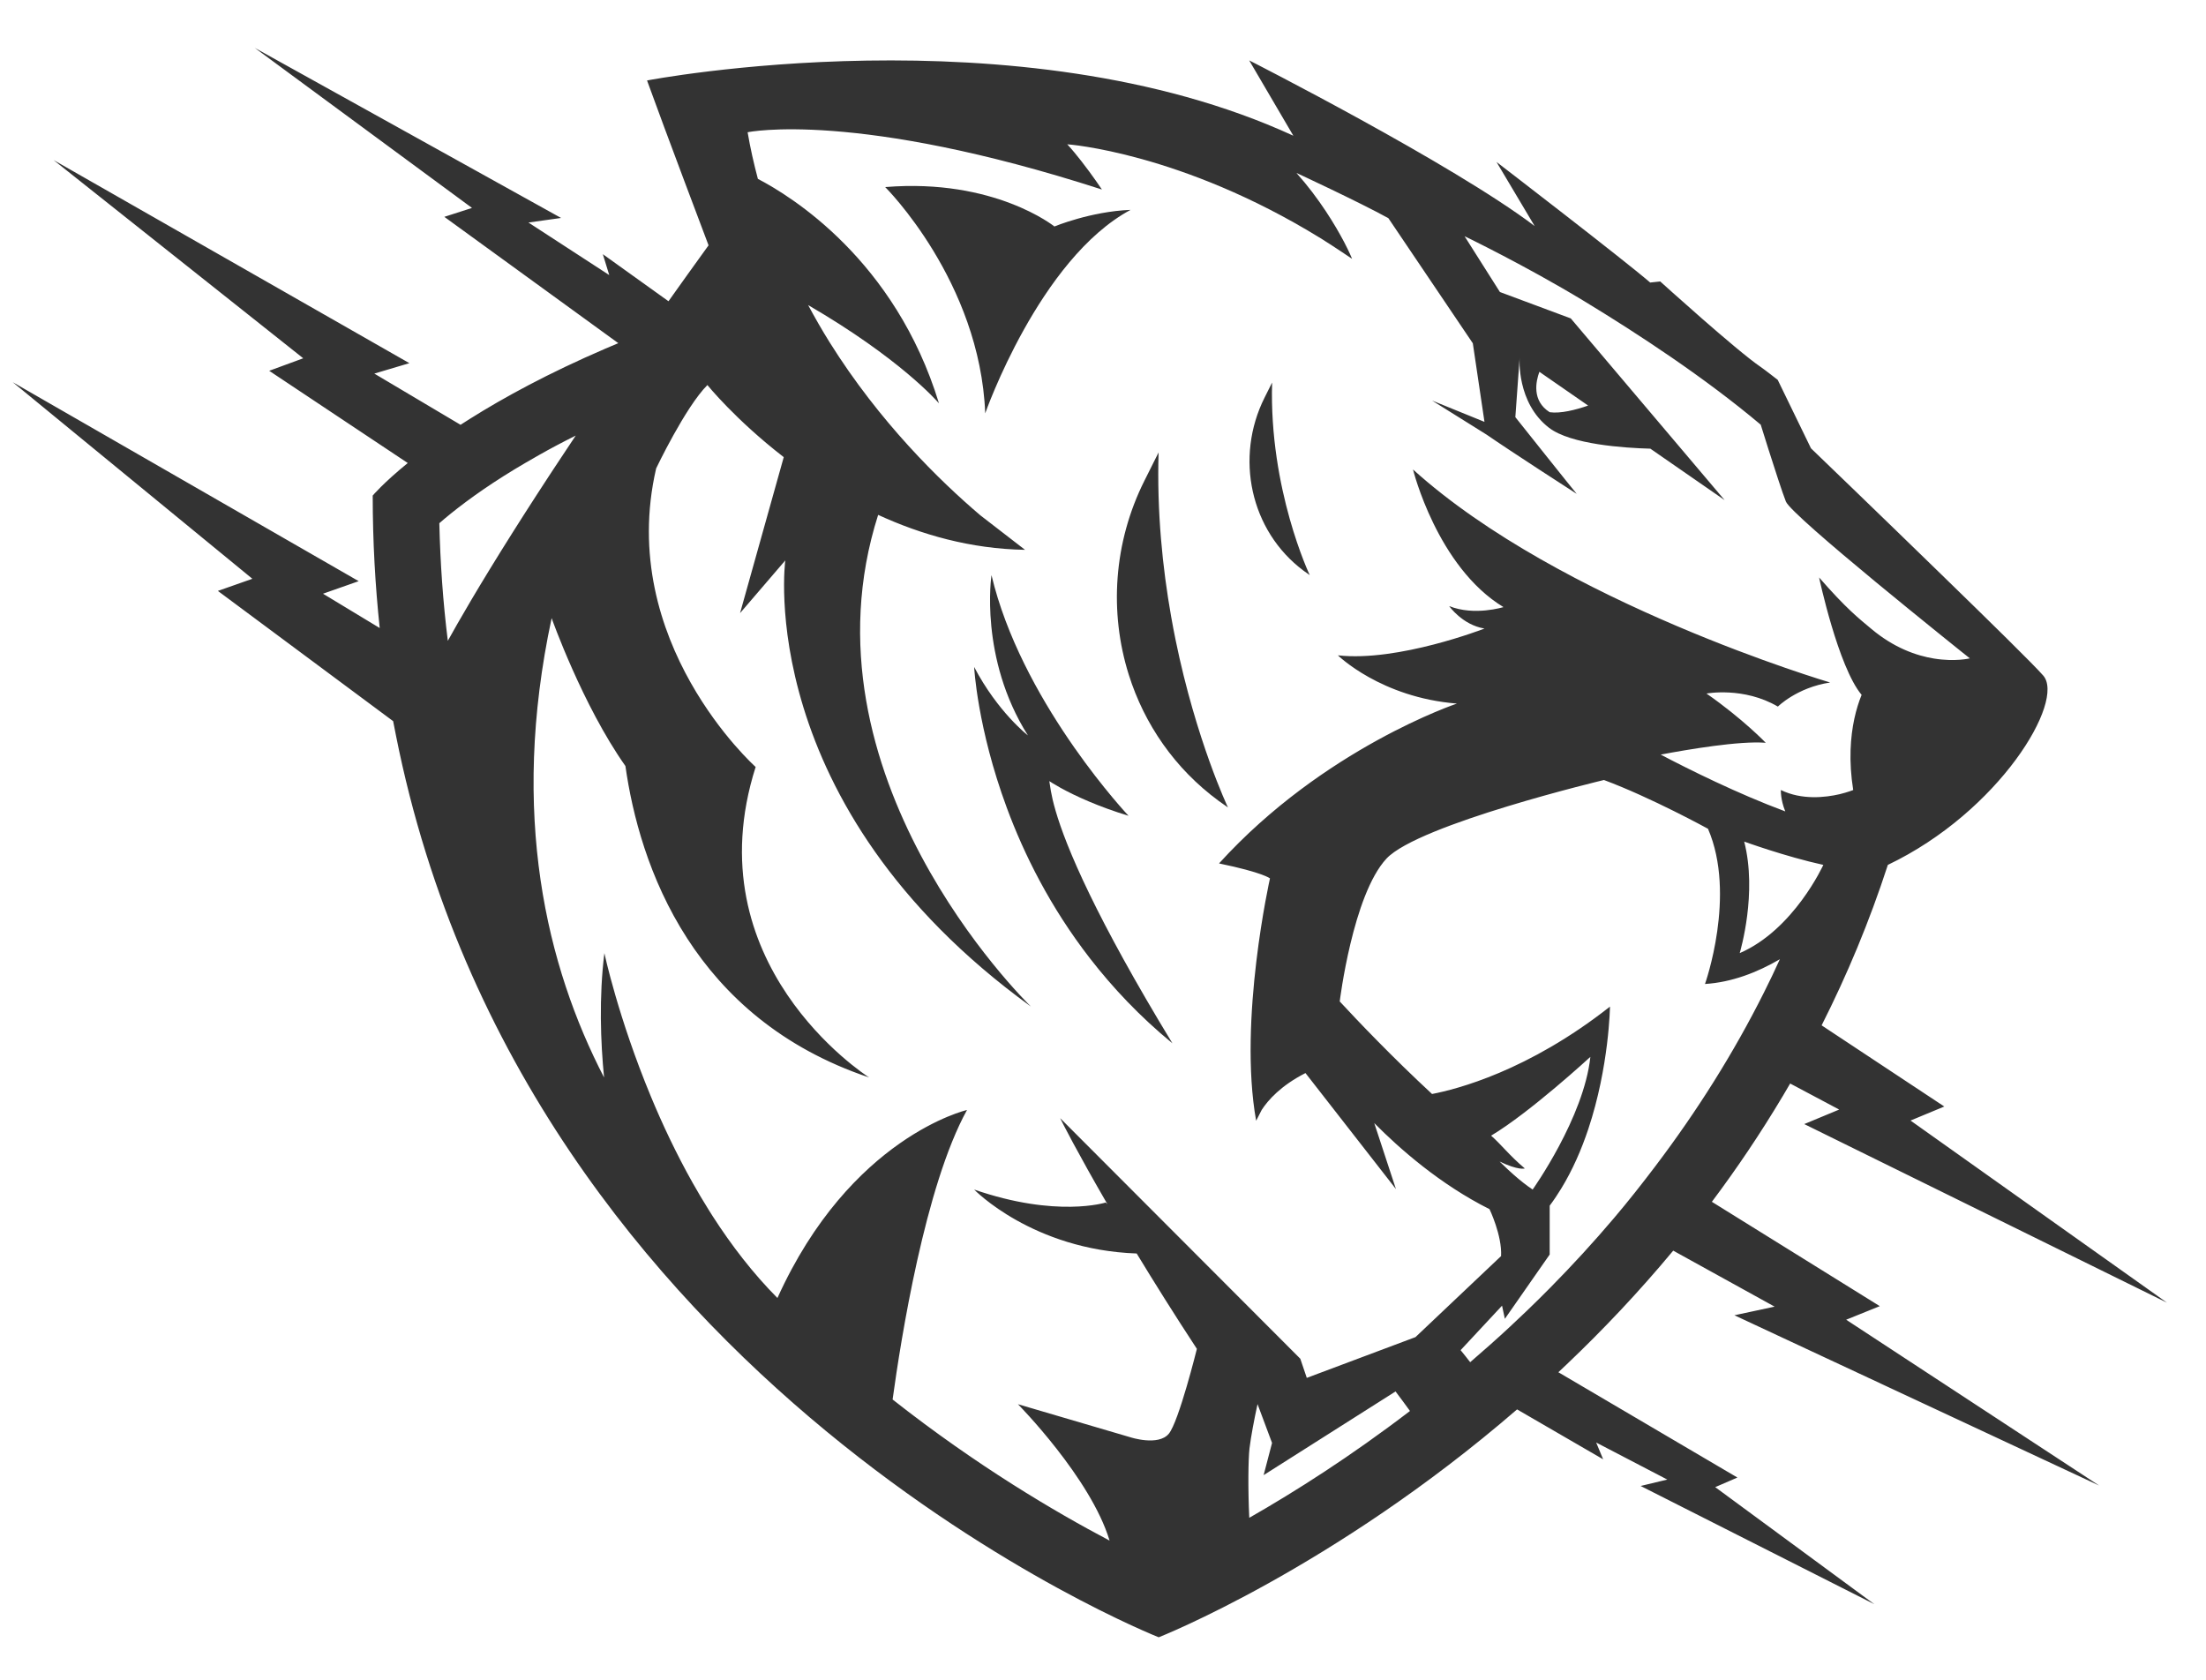 <?xml version="1.0" encoding="utf-8"?>
<!-- Generator: Adobe Illustrator 21.1.0, SVG Export Plug-In . SVG Version: 6.00 Build 0)  -->
<svg version="1.1" id="圖層_1" xmlns="http://www.w3.org/2000/svg" xmlns:xlink="http://www.w3.org/1999/xlink" x="0px" y="0px"
	 viewBox="0 0 401.661 305.879" enable-background="new 0 0 401.661 305.879" xml:space="preserve">
<g>
	<path fill="#333333" d="M382.198,270.492l-46.054-30.19l2.59-1.045l3.532-1.426l-30.575-18.999
		c4.529-6.037,8.865-12.463,12.925-19.277c0.447-0.749,0.891-1.502,1.331-2.261l8.923,4.743l-2.675,1.112l-3.683,1.531
		l66.042,32.518l-46.691-33.16l6.147-2.555l-22.334-14.778c4.601-9.108,8.686-18.833,12.058-29.22
		c20.28-9.683,32.381-29.865,28.277-34.489c-1.799-2.052-9.809-9.908-18.382-18.242c-11.44-11.145-23.892-23.119-23.892-23.119
		l-6.057-12.466c0,0-2.502-1.954-3.092-2.347c-4.385-2.966-18.299-15.572-18.299-15.572l-1.827,0.197
		c-5.046-4.329-27.28-21.419-27.982-21.953l6.943,11.665c-15.01-11.37-51.973-30.161-51.973-30.161l8.039,13.717
		C185.342,1.651,117.811,14.651,117.811,14.651c3.303,9.149,11.201,30.02,11.201,30.02c-2.553,3.526-4.973,6.912-7.295,10.181
		l-11.954-8.568l1.166,3.804L96.217,40.52l5.942-0.833L46.387,8.72L84.15,36.543l1.79,1.319l-5.038,1.622l31.675,23.002
		c-0.806,0.336-1.602,0.672-2.383,1.009c-10.296,4.436-18.414,8.853-24.657,12.783c-0.574,0.362-1.138,0.721-1.681,1.073
		l-15.701-9.324l2.31-0.687l4.074-1.212L9.758,29.147l45.453,36.092l-6.197,2.278L74.242,84.31c-4.461,3.634-6.38,5.925-6.38,5.925
		c0,8.331,0.456,16.358,1.274,24.12l-10.324-6.248l6.496-2.285L2.318,69.591l41.947,34.414l1.685,1.383l-6.281,2.209l31.913,23.713
		c0.163,0.874,0.34,1.736,0.512,2.602c23.657,118.816,138.882,164.215,138.882,164.215s31.691-12.485,65.247-41.495l15.673,9.088
		l-1.271-3.057l12.95,6.746l-4.854,1.165l42.538,21.519l-28.96-21.307l4.042-1.747l-32.599-19.173
		c0.497-0.465,0.994-0.934,1.491-1.407c6.58-6.255,13.126-13.157,19.421-20.734l18.462,10.196l-7.319,1.57L382.198,270.492z
		 M81.537,116.686c-0.872-7.027-1.377-14.181-1.546-21.419c1.213-1.056,2.825-2.379,4.861-3.894
		c1.897-1.412,4.172-2.993,6.856-4.691c1.206-0.764,2.512-1.553,3.888-2.359c0.577-0.338,1.173-0.68,1.781-1.024
		c0.279-0.158,0.53-0.31,0.816-0.469c1.981-1.124,4.202-2.305,6.633-3.514c-1.407,2.102-2.729,4.099-3.999,6.03
		c-0.33,0.502-0.664,1.009-0.985,1.5c-0.751,1.147-1.476,2.261-2.177,3.346c-1.574,2.431-3.017,4.694-4.354,6.814
		C87.157,106.761,83.43,113.262,81.537,116.686z M100.44,112.554c0,0,5.607,15.839,13.435,26.928
		c1.245,8.791,4.235,20.541,11.257,31.403c6.697,10.357,17.06,19.908,33.113,25.307c-0.815-0.534-32.044-20.786-20.66-56.539
		c0,0,0-0.001,0-0.001l-0.001-0.001c0,0-0.001-0.001-0.001-0.001c-0.069-0.061-25.425-22.738-18.113-54.359
		c0,0,5.313-11.159,9.332-15.179c0,0,5.073,6.296,13.9,13.127l-7.955,28.404l8.236-9.599c0,0-6.042,44.45,44.714,81.229
		c0.002,0.002,0.004,0.003,0.007,0.005c-0.001-0.001-0.004-0.004-0.005-0.005c-1.183-1.168-42.903-42.243-27.809-89.521
		c7.827,3.597,16.833,6.196,26.738,6.366c0.001,0,0.002,0,0.003,0s0.003,0,0.003,0l-0.004-0.004l-8.147-6.293
		c-7.322-6.226-18.312-16.921-27.448-31.524c-1.35-2.164-2.643-4.413-3.894-6.746c16.697,9.711,23.415,17.427,23.822,17.891
		c-7.969-26.113-26.97-37.75-32.971-40.87c-0.731-2.755-1.377-5.58-1.869-8.489c0,0,0.007-0.001,0.008-0.002
		c0.16-0.033,19.671-4.056,64.502,10.43c0,0-1.688-2.537-3.755-5.185c-0.819-1.05-1.697-2.117-2.555-3.051
		c0,0,20.688,1.434,46.126,17.104c1.307,0.815,2.628,1.672,3.949,2.558c0.593,0.386,1.159,0.785,1.751,1.172
		c0.012,0.008,0.023,0.016,0.034,0.023c0-0.001-0.001-0.003-0.001-0.004c-0.001-0.003-0.004-0.011-0.005-0.014
		c-0.062-0.183-0.548-1.315-1.44-3.031c-1.589-3.022-4.47-7.856-8.686-12.593c0,0,11.243,5.214,16.739,8.236l15.375,22.782
		c0,0,1.265,8.503,2.122,14.307l-9.543-3.879l9.894,6.184c4.652,3.204,15.755,10.372,16.444,10.808
		c-0.661-0.759-11.173-13.97-11.173-13.97l0.773-10.752l0.084,0.058l-0.083-0.052c0,0-0.578,8.108,5.342,12.671
		c3.957,3.05,13.724,3.689,18.466,3.816l13.52,9.366l-0.005-0.006l-28.005-33.078l-12.902-4.807l-6.437-10.161
		c0,0,10.948,5.27,21.728,11.792c9.864,5.985,21.988,13.937,32.19,22.522c0.003,0.002,0.005,0.005,0.008,0.007
		c0,0,0.618,1.996,1.42,4.526c1.096,3.443,2.529,7.884,3.162,9.473c0.534,1.321,8.334,8.011,16.274,14.574
		c4.048,3.331,8.124,6.662,11.3,9.22c3.514,2.853,5.917,4.75,5.917,4.75s-2.628,0.661-6.493,0.042
		c-3.233-0.52-7.35-1.954-11.497-5.453c-2.277-1.911-4.427-3.556-9.459-9.318c0,0,3.472,16.289,7.744,21.377
		c-0.001,0.001-0.001,0.001-0.001,0.002c-0.997,2.459-1.868,5.803-2.009,10.047c-0.071,2.178,0.056,4.61,0.478,7.28
		c0,0-0.97,0.393-2.473,0.759c-2.614,0.604-6.886,1.096-10.695-0.759c0,0-0.099,1.687,0.801,3.893
		c-8.742-3.247-17.765-7.758-22.684-10.344c4.849-0.913,14.349-2.544,19.128-2.15c0,0-4.202-4.385-10.793-8.967
		c0,0,6.774-1.279,13,2.375c0,0,3.472-3.471,9.515-4.385l-0.001,0l-0.002-0.001c-0.055-0.016-49.056-14.473-75.942-38.785
		c-0.002-0.001-0.003-0.003-0.005-0.004c0,0,4.385,17.737,16.471,25.059c0,0-5.312,1.658-9.88-0.183c0,0,2.375,3.415,6.423,4.09
		c0,0-15.712,6.114-26.689,4.877c0,0,7.814,7.688,21.672,8.784c0,0-24.244,8.109-43.315,29.107c8.074,1.669,9.275,2.727,9.275,2.727
		s-5.804,25.818-2.516,44.131l1.012-1.982c1.152-1.771,3.472-4.413,7.969-6.704l16.472,21.124l-3.949-12.017
		c4.568,4.624,11.974,11.159,20.983,15.671c0,0,2.304,4.764,2.108,8.545l-15.587,14.757l-19.789,7.421l-1.18-3.485l-43.726-43.807
		c0.241,0.531,3.179,6.307,8.608,15.668l-0.316-0.307c0,0-8.899,2.846-23.951-2.36c0,0,10.603,10.966,29.594,11.643
		c3.147,5.187,6.803,11.024,10.959,17.365c0,0-3.288,13.267-5.116,15.46c-1.911,2.291-6.956,0.647-6.956,0.647l-20.506-6.029
		c0,0,13.253,13.422,16.683,24.834c-9.852-5.186-24.174-13.619-39.506-25.691c1.504-10.962,5.917-38.902,13.548-52.718
		c0,0-21.236,4.877-34.517,34.236c-4.47-4.497-8.383-9.603-11.798-14.911c-0.206-0.32-0.406-0.643-0.609-0.965
		c-0.034-0.053-0.067-0.106-0.1-0.159c-1.025-1.636-2.003-3.287-2.936-4.944c-2.981-5.301-5.495-10.644-7.581-15.666
		c-5.995-14.429-8.487-26.149-8.487-26.149c-0.998,8.067-0.688,16.177-0.056,22.641C99.541,176.009,92.78,148.364,100.44,112.554z
		 M280.285,67.701l8.877,6.148c-2.263,0.787-5.032,1.49-6.999,1.209c0,0,0.008,0.005,0.009,0.006
		c-0.003-0.002-0.007-0.003-0.01-0.005C278.873,72.975,279.649,69.426,280.285,67.701z M227.505,263.722
		c0.267-2.178,0.843-5.2,1.462-8.053l2.642,7.069l-1.532,5.861l24.019-15.235c0.956,1.265,1.856,2.488,2.628,3.556
		c-10.78,8.25-20.941,14.701-29.261,19.451C227.21,271.044,227.28,265.69,227.505,263.722z M273.041,211.496
		c3.472,1.672,4.596,1.265,4.596,1.265c-2.796-2.347-4.357-4.427-6.141-5.973c7.069-4.216,18.074-14.349,18.074-14.349
		c-1.181,11.075-10.513,24.159-10.513,24.159c-1.141-0.758-2.285-1.675-3.369-2.624c-0.814-0.712-1.582-1.436-2.292-2.136
		C273.28,211.726,273.152,211.607,273.041,211.496z M317.579,153.241c0,0,7.533,2.741,14.406,4.244c0,0-5.355,11.792-15.221,16.064
		C316.89,173.072,319.983,162.629,317.579,153.241z M278.03,238.649c-0.084,0.084-0.169,0.155-0.267,0.253
		c-0.914,0.885-1.856,1.771-2.811,2.656c-2.418,2.249-4.849,4.399-7.266,6.479c-0.563-0.731-1.153-1.476-1.743-2.192l7.544-8.1
		l0.514,2.394l8.161-11.707v-8.896c0.745-0.993,1.434-2.026,2.081-3.084c2.102-3.435,3.707-7.153,4.933-10.82
		c3.824-11.437,3.962-22.342,3.962-22.342c-14.926,11.749-27.926,15.052-32.396,15.91c-7.21-6.676-13.52-13.295-16.809-16.851
		c0,0,2.375-19.423,8.517-26.015c5.847-6.254,39.591-14.307,39.591-14.307c8.588,3.19,18.945,8.882,18.945,8.882
		c5.214,12.073-0.548,28.263-0.548,28.263c4.863-0.309,9.5-2.094,13.632-4.511c-0.927,2.052-1.897,4.076-2.909,6.086
		c-5.513,11.001-12.16,21.57-19.808,31.664c-2.399,3.166-4.866,6.301-7.468,9.368c-3.673,4.331-7.545,8.562-11.613,12.684
		C280.883,235.866,279.478,237.258,278.03,238.649z"/>
	<path fill="#333333" d="M205.848,38.216c-7.244,0.275-13.864,3.022-13.864,3.022s-10.902-8.786-30.736-7.181
		c-0.026,0.002-0.051,0.002-0.077,0.004c0,0,17.273,17.153,18.214,41.199C179.385,75.26,189.24,47.137,205.848,38.216z"/>
	<path fill="#333333" d="M205.527,122.866c2.825,8.97,8.367,17.093,16.392,22.983c0.542,0.398,1.097,0.79,1.663,1.177
		c0,0-5.795-12.189-9.553-30.59c-0.277-1.354-0.54-2.744-0.791-4.163c-1.58-8.926-2.605-19.081-2.287-29.891l-2.58,5.152
		C202.732,98.8,201.952,111.512,205.527,122.866z"/>
	<path fill="#333333" d="M237.35,103.919c0.364,0.271,0.737,0.539,1.122,0.801c0,0-7.424-15.6-6.851-35.063l-1.379,2.755
		C224.807,83.267,227.625,96.653,237.35,103.919z"/>
	<path fill="#333333" d="M213.47,189.974c-6.997-11.506-11.765-20.315-15.034-27.047c-7.044-14.507-7.106-19.347-7.362-20.578
		c-0.007-0.024-0.013-0.047-0.02-0.071c-0.007-0.024-0.005-0.034-0.003-0.045c0.261,0.159,2.723,1.825,7.385,3.781
		c1.96,0.823,4.301,1.696,7.045,2.532c0,0-4.554-4.825-9.876-12.431c-0.368-0.526-0.739-1.065-1.114-1.618
		c-5.397-7.962-11.3-18.552-13.964-29.776c0,0-2.29,15.078,6.633,29.189c0,0-5.49-4.244-9.792-12.466c0,0,0.557,11.08,5.95,25.649
		c3.127,8.449,7.893,18.063,15.118,27.387C202.587,179.837,207.532,185.096,213.47,189.974z"/>
</g>
</svg>
